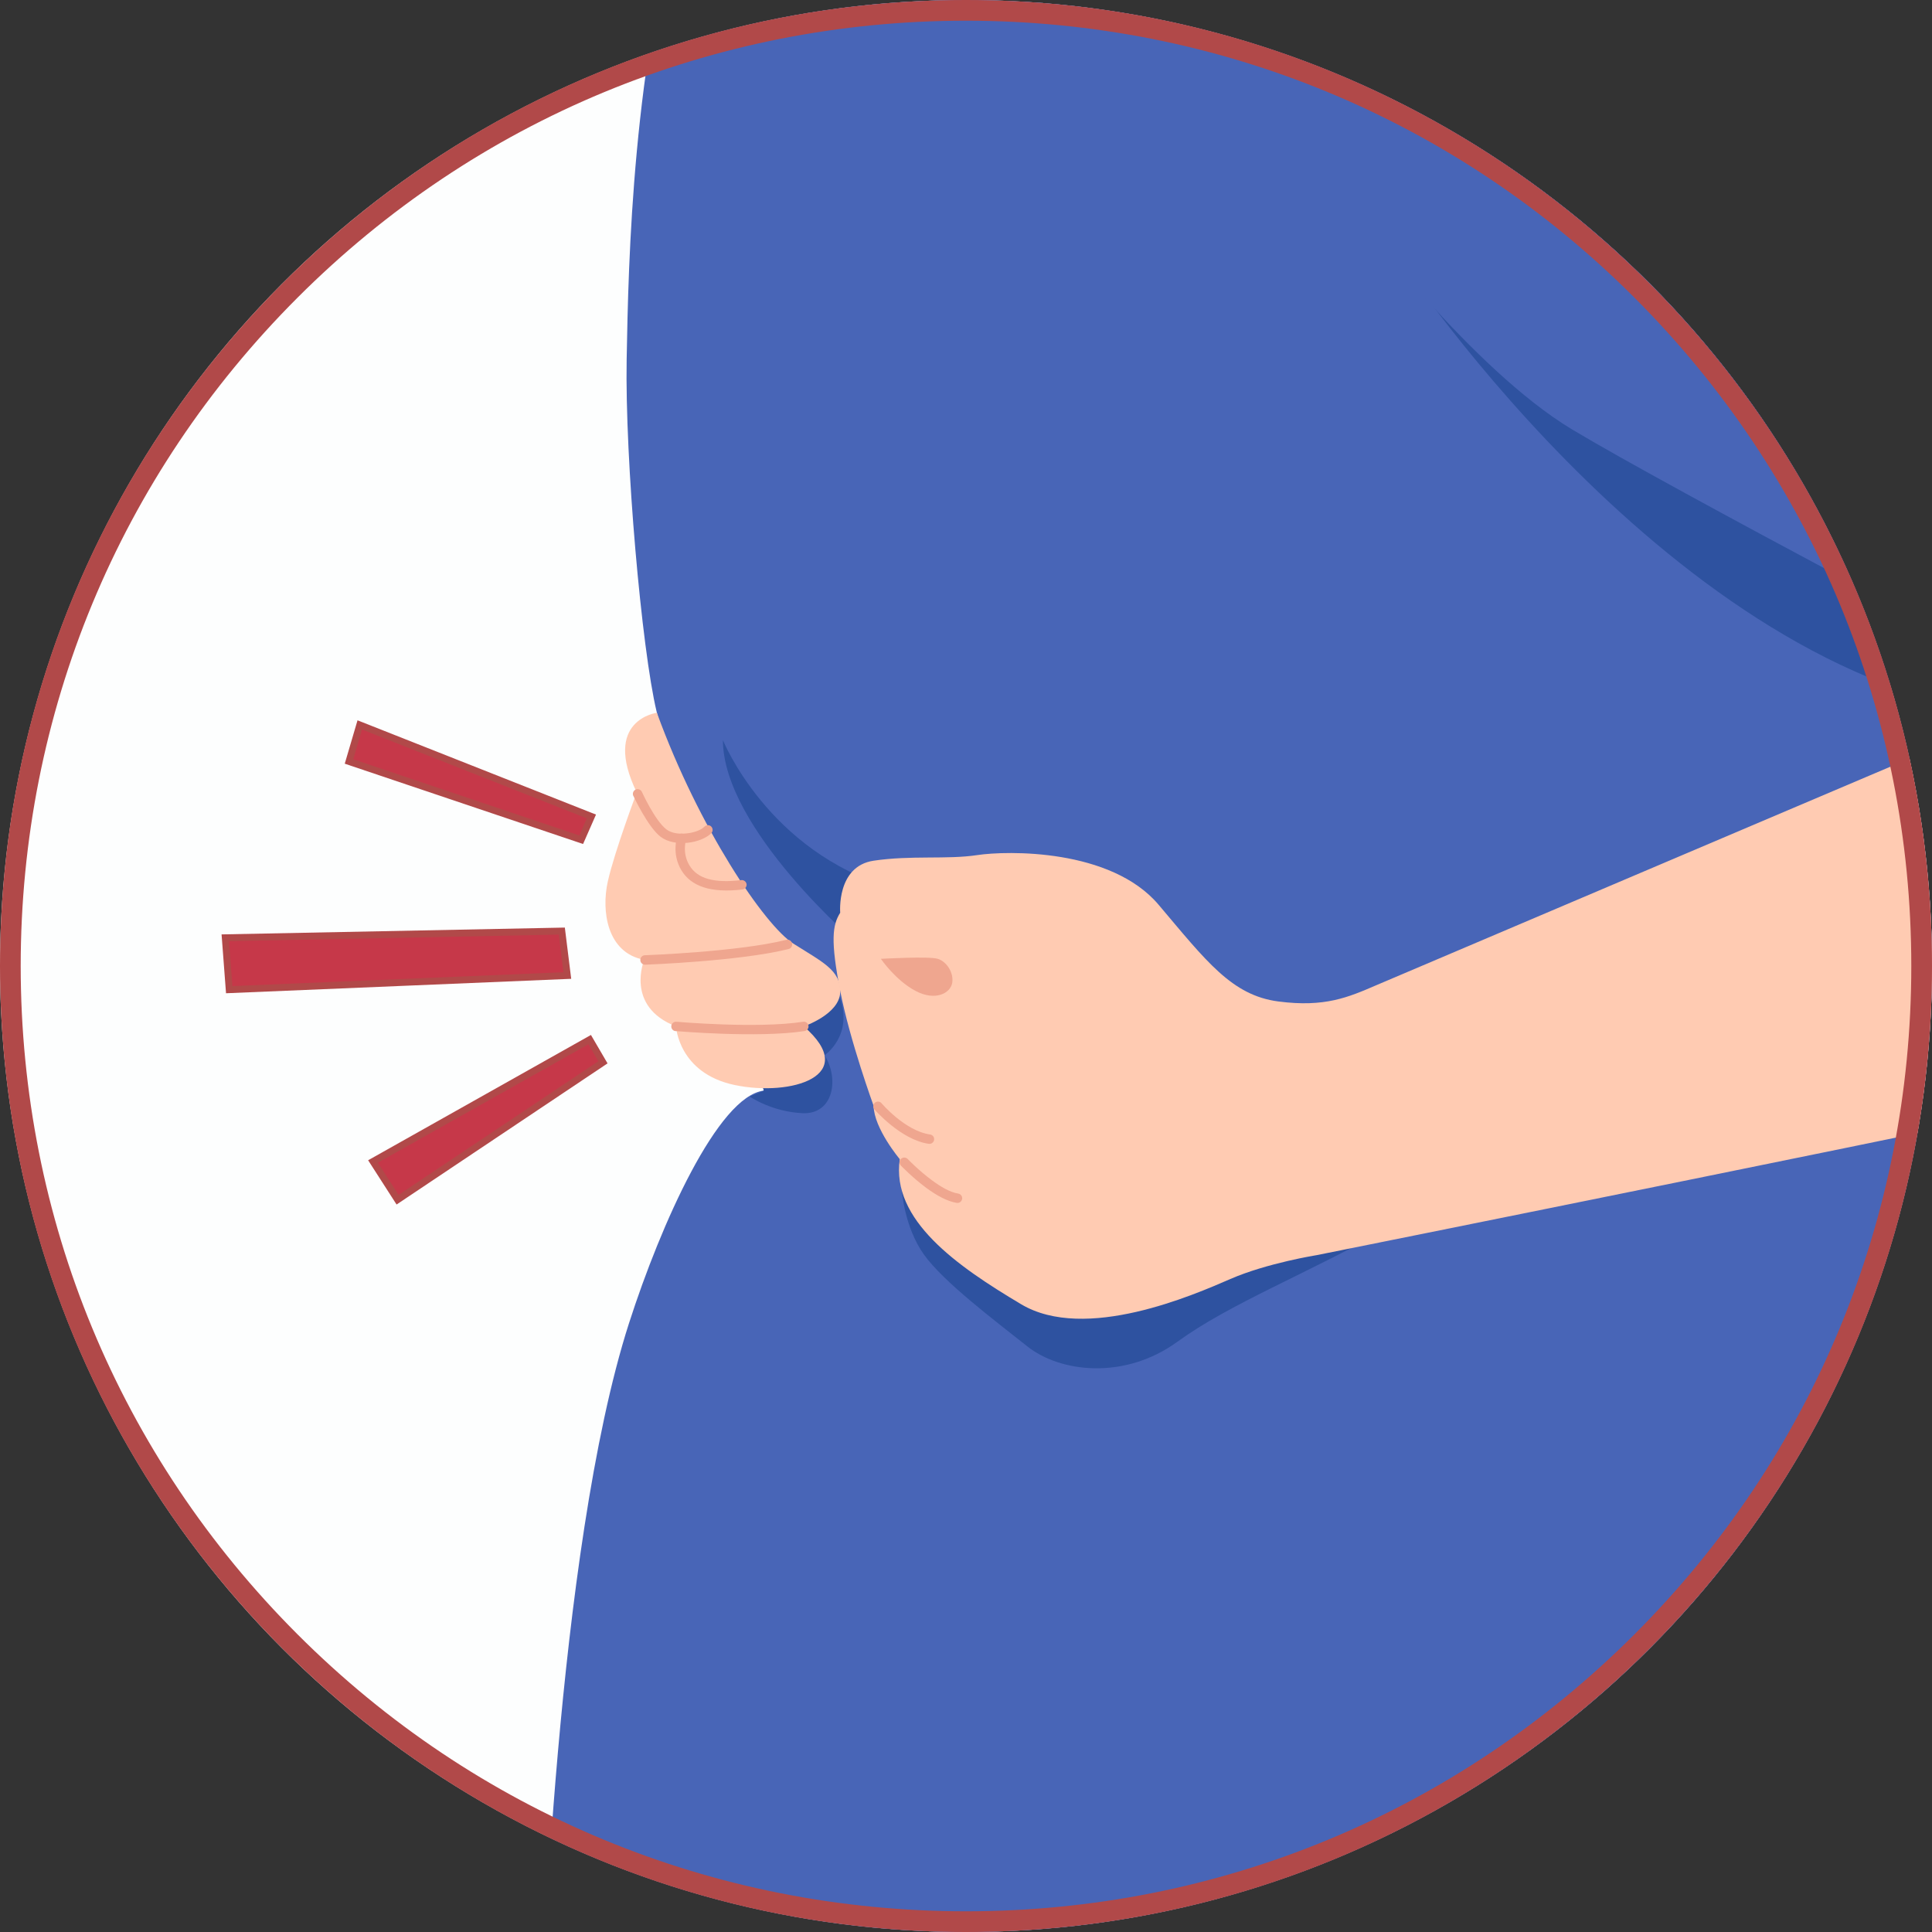 <svg viewBox="0 0 280 280" xmlns:xlink="http://www.w3.org/1999/xlink" height="280" width="280" xmlns="http://www.w3.org/2000/svg" id="Layer_1">
  <rect x="0" y="0" width="280" height="280" fill="#333333" stroke="none"/>
  <defs>
    <style>
      .cls-1, .cls-2 {
        fill: none;
      }

      .cls-3 {
        fill: #c63849;
        stroke: #b14949;
        stroke-miterlimit: 10;
      }

      .cls-3, .cls-4, .cls-5, .cls-6, .cls-7 {
        fill-rule: evenodd;
      }

      .cls-4 {
        fill: #4865b7;
      }

      .cls-8 {
        clip-path: url(#clippath-1);
      }

      .cls-9 {
        clip-path: url(#clippath-3);
      }

      .cls-10 {
        clip-path: url(#clippath-2);
      }

      .cls-5 {
        fill: #efa68f;
      }

      .cls-2 {
        clip-rule: evenodd;
      }

      .cls-11 {
        fill: #fdfefe;
      }

      .cls-6 {
        fill: #ffcbb2;
      }

      .cls-12 {
        clip-path: url(#clippath);
      }

      .cls-13 {
        fill: #b14949;
      }

      .cls-7 {
        fill: #2e52a0;
      }
    </style>
    <clipPath id="clippath">
      <circle r="140" cy="140" cx="140" class="cls-11"></circle>
    </clipPath>
    <clipPath id="clippath-1">
      <rect height="463.77" width="463.77" y="-126.46" x="-52.23" class="cls-1"></rect>
    </clipPath>
    <clipPath id="clippath-2">
      <path d="M81.2,235.72s-2.2-39.01,4.49-52.5c6.69-13.49,9.48-18.88,25.02-25.16,0,0-13.37-45.87-15.54-54.93-2.17-9.06-4.6-36.62-4.34-51.06.26-14.44.84-43.06,8.49-68.65,7.65-25.58,15.52-43,29.26-50.7l53.53-24.6s5.75-2.83,9.64,2.59c3.88,5.43,10.74,7.77,17.47,11.25,6.74,3.47,75.43,44.04,75.85,107.59.42,63.54-1.95,120.86-2.06,134.55-.11,13.69-14.11,129.93-16.99,143.48l-184.82-71.87h0Z" class="cls-2"></path>
    </clipPath>
    <clipPath id="clippath-3">
      <path d="M372.24,86.02s7.88,9.54,6.14,25.68c-1.73,16.14-16.21,34.61-52.53,42.5-36.32,7.89-135,27.7-135,27.7,0,0-7.22,1.15-12.53,3.46-5.31,2.31-21.03,9.2-30.33,3.66-9.31-5.54-18.86-12.21-17.59-21.03,0,0-3.74-4.44-3.79-7.73,0,0-3.42-9.36-4.84-16.65-1.42-7.29-1.13-9.55,0-11.33,0,0-.57-6.73,4.84-7.54,5.41-.81,10.63-.15,14.99-.81s19.41-.97,26.32,7.2c6.91,8.17,10.6,13.13,17.35,14.01,6.75.88,10.14-.61,14.18-2.35,4.04-1.74,105.65-44.9,105.65-44.9l67.12-11.88h0Z" class="cls-2"></path>
    </clipPath>
  </defs>
  <g>
    <circle r="140" cy="140" cx="140" class="cls-11"></circle>
    <g class="cls-12">
      <g class="cls-8">
        <g>
          <path d="M91.17,191.74c4.61-14.34,12.9-32.89,19.53-33.68,0,0-13.37-45.87-15.54-54.93-2.17-9.06-4.6-36.62-4.34-51.06.26-14.44.84-43.06,8.49-68.65,7.65-25.58,15.52-43,29.26-50.7l53.53-24.6s5.75-2.83,9.64,2.59c3.88,5.43,10.74,7.77,17.47,11.25,6.74,3.47,75.43,44.04,75.85,107.59.42,63.54-1.95,120.86-2.06,134.55-.11,13.69-1.25,145.59-4.13,159.14l-200.34-31.97s2-66.46,12.64-99.53Z" class="cls-4"></path>
          <g class="cls-10">
            <path d="M108.65,158.92s3.2,2.22,7.68,2.41c4.48.19,5.32-5.01,3.17-8.4,0,0,4.3-2.85,2.15-8.6l-11.99,2.09-1.01,12.5h0Z" class="cls-7"></path>
            <path d="M130.7,172.52s.35,5.29,3.19,9.28c2.84,3.99,10.28,9.58,15,13.33,4.72,3.76,14.04,4.92,21.74-.67,7.7-5.58,18.28-9.6,31.11-16.76l-71.04-5.19h0Z" class="cls-7"></path>
            <path d="M104.76,107.24s6.52,16.23,24.45,21.43l-4.78,8.25s-19.66-16.77-19.66-29.68h0Z" class="cls-7"></path>
            <path d="M201.74,36s38.62,59.78,86.81,67.29l9.37-37.87-96.18-29.42h0Z" class="cls-7"></path>
          </g>
          <path d="M95.21,103.3s-8.01,1.02-2.93,11.55c0,0-3.23,8.59-4.19,12.89-.96,4.29-.13,10.37,5.28,11.36,0,0-2.85,6.76,4.6,9.65,0,0,.35,6.79,8.51,8.5,8.16,1.71,18.26-1.33,10.01-8.5,0,0,5.17-1.74,5.28-4.95.1-3.21-2.64-4.4-6.8-7.05-4.15-2.64-13.65-16.66-19.77-33.45h0Z" class="cls-6"></path>
          <path d="M97.91,149.43s11.97,1.04,18.69,0c.37-.06.63-.41.57-.78-.06-.37-.41-.63-.78-.57-6.6,1.03-18.36,0-18.36,0-.38-.03-.71.25-.74.62-.03.38.25.71.62.74h0Z" class="cls-5"></path>
          <path d="M93.51,139.81s13.69-.49,20.78-2.27c.37-.09.59-.46.5-.83-.09-.37-.46-.59-.83-.5-7,1.75-20.5,2.23-20.5,2.23-.38.01-.67.33-.66.71.01.38.33.67.71.66h0Z" class="cls-5"></path>
          <path d="M91.79,115.34s2.11,4.54,3.96,5.94c1.01.77,2.51,1.01,3.93.86,1.42-.15,2.74-.71,3.41-1.39.26-.27.25-.7-.02-.97-.27-.26-.7-.25-.97.02-.49.51-1.51.87-2.57.98-1.06.12-2.2,0-2.95-.58-1.67-1.28-3.55-5.43-3.55-5.43-.16-.34-.56-.49-.91-.34-.34.16-.49.56-.34.91h0Z" class="cls-5"></path>
          <path d="M98.14,121.28s-.84,2.42.61,4.84c1.39,2.32,4.23,3.34,8.85,2.79.37-.05.64-.39.6-.76-.05-.37-.39-.64-.76-.6-3.89.47-6.35-.18-7.52-2.13-1.11-1.85-.49-3.7-.49-3.7.12-.36-.07-.74-.43-.87-.36-.12-.75.07-.87.43h0Z" class="cls-5"></path>
          <path d="M372.24,86.02s7.88,9.54,6.14,25.68c-1.73,16.14-16.21,34.61-52.53,42.5-36.32,7.89-135,27.7-135,27.7,0,0-7.22,1.15-12.53,3.46-5.31,2.31-21.03,9.2-30.33,3.66-9.31-5.54-18.86-12.21-17.59-21.03,0,0-3.74-4.44-3.79-7.73,0,0-3.42-9.36-4.84-16.65-1.42-7.29-1.13-9.55,0-11.33,0,0-.57-6.73,4.84-7.54,5.41-.81,10.63-.15,14.99-.81s19.41-.97,26.32,7.2c6.91,8.17,10.6,13.13,17.35,14.01,6.75.88,10.14-.61,14.18-2.35,4.04-1.74,105.65-44.9,105.65-44.9l67.12-11.88h0Z" class="cls-6"></path>
          <g class="cls-9">
            <path d="M127.67,138.97s2.13,3.12,5.02,4.64c2.88,1.53,5.06.32,5.31-1.16.25-1.48-.8-3.09-2.09-3.49-1.29-.4-8.16,0-8.24,0h0Z" class="cls-5"></path>
          </g>
          <path d="M126.73,160.78s3.81,4.42,7.88,4.99c.37.05.72-.21.77-.58.05-.37-.21-.72-.58-.77-3.65-.52-7.04-4.53-7.04-4.53-.24-.29-.68-.32-.96-.08-.29.24-.32.68-.08.96h0Z" class="cls-5"></path>
          <path d="M130.55,168.91s1.66,1.74,3.7,3.25c1.42,1.05,3.03,1.96,4.41,2.17.37.06.72-.2.78-.57.06-.37-.2-.72-.57-.78-1.19-.18-2.57-1.01-3.8-1.92-1.94-1.43-3.52-3.09-3.52-3.09-.26-.27-.69-.28-.97-.02-.27.26-.28.69-.02.97h0Z" class="cls-5"></path>
          <path d="M196.53,31.16s16.71,22.29,31.28,31.06c14.58,8.76,65.93,35.69,65.93,35.69,0,0,32.45-26.17,47.12-50.84,0,0-51.25-61.5-61.64-73.79-10.39-12.29-21.52-25.6-60.88-45.49,0,0-87.25,12.6-21.81,103.37h0Z" class="cls-4"></path>
          <polygon points="50.58 110.36 52.14 105.06 85.71 118.33 84.23 121.7 50.58 110.36 50.58 110.36" class="cls-3"></polygon>
          <polygon points="32.65 135.91 33.22 143.43 82.22 141.38 81.42 134.94 32.65 135.91 32.65 135.91" class="cls-3"></polygon>
          <polygon points="54.06 168.33 57.62 173.87 87.38 153.96 85.46 150.67 54.06 168.33 54.06 168.33" class="cls-3"></polygon>
        </g>
      </g>
    </g>
  </g>
  <path d="M140,3c36.59,0,71,14.25,96.87,40.13,25.88,25.88,40.13,60.28,40.13,96.87s-14.25,71-40.13,96.87c-25.88,25.88-60.28,40.13-96.87,40.13s-71-14.25-96.87-40.13C17.25,211,3,176.59,3,140s14.25-71,40.13-96.87C69,17.25,103.41,3,140,3M140,0C62.68,0,0,62.68,0,140s62.68,140,140,140,140-62.68,140-140S217.32,0,140,0h0Z" class="cls-13"></path>
</svg>